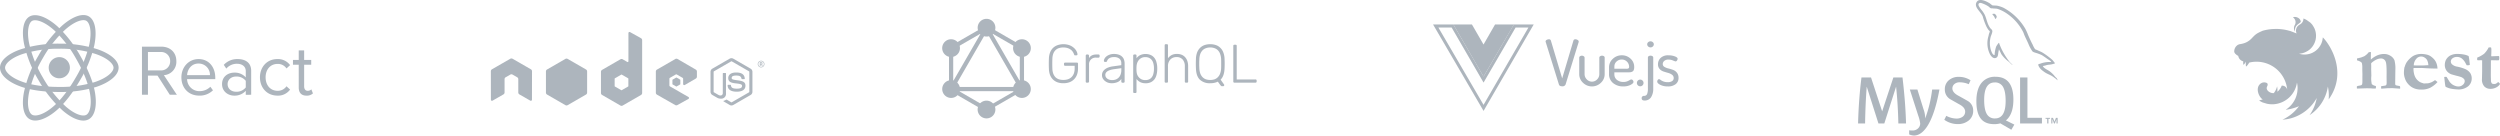 <svg xmlns="http://www.w3.org/2000/svg" width="1329.337" height="72.072" viewBox="0 0 1329.337 72.072">
  <g id="Group_256" data-name="Group 256" transform="translate(-343.332 -4217)">
    <g id="Group_255" data-name="Group 255" transform="translate(-102.594 2027)">
      <path id="Path_15" data-name="Path 15" d="M74.653,13.81a5.631,5.631,0,1,1-5.632,5.632,5.632,5.632,0,0,1,5.632-5.632" transform="translate(402.806 2206.565)" fill="#adb5bd" fill-rule="evenodd"/>
      <path id="Path_16" data-name="Path 16" d="M84.567,35.091c-7.911,0-14.826-.935-20-2.7-7.111-2.43-11.531-6.34-11.531-10.206,0-3.723,4.091-7.37,10.941-9.76A64.785,64.785,0,0,1,84.567,9.387a64.631,64.631,0,0,1,20.319,2.981c7.02,2.417,11.212,6.087,11.212,9.815,0,3.872-4.572,7.79-11.934,10.227a64.788,64.788,0,0,1-19.6,2.681m0-23.01a62.9,62.9,0,0,0-19.7,2.887c-6.309,2.2-9.133,5.209-9.133,7.215,0,2.09,3.038,5.376,9.708,7.654,4.9,1.675,11.511,2.562,19.13,2.562a62.113,62.113,0,0,0,18.749-2.545c6.931-2.294,10.087-5.585,10.087-7.67,0-1.943-2.941-5.045-9.394-7.267a61.838,61.838,0,0,0-19.442-2.835" transform="translate(392.892 2203.822)" fill="#adb5bd"/>
      <path id="Path_17" data-name="Path 17" d="M67.136,56.094a5.975,5.975,0,0,1-3.031-.749c-3.224-1.855-4.342-7.223-2.989-14.352a64.8,64.8,0,0,1,7.655-19.353h0A64.575,64.575,0,0,1,81.5,5.53c5.6-4.874,10.875-6.67,14.105-4.81,3.351,1.935,4.462,7.853,2.9,15.448a64.868,64.868,0,0,1-7.469,18.313c-3.95,6.852-8.216,12.377-12.333,15.977-4.187,3.658-8.339,5.637-11.57,5.637m3.969-33.107h0A62.909,62.909,0,0,0,63.763,41.5c-1.246,6.567-.05,10.517,1.688,11.516,1.807,1.043,6.175.055,11.482-4.584,3.9-3.407,7.968-8.7,11.772-15.293a62.122,62.122,0,0,0,7.163-17.513c1.473-7.15.2-11.529-1.606-12.569-1.682-.969-5.838.024-10.99,4.507A61.92,61.92,0,0,0,71.106,22.987" transform="translate(397.554 2198)" fill="#adb5bd"/>
      <path id="Path_18" data-name="Path 18" d="M92.685,56.089c-3.051,0-6.928-1.845-10.964-5.317a64.782,64.782,0,0,1-12.945-16.3,64.645,64.645,0,0,1-7.6-19.078C59.753,8.108,60.827,2.642,64.055.774c3.351-1.938,9.031.055,14.83,5.2A64.891,64.891,0,0,1,91.023,21.595c3.963,6.845,6.618,13.3,7.68,18.663,1.46,7.372.29,13.154-3.054,15.092a5.851,5.851,0,0,1-2.963.739M67.01,2.742a3.209,3.209,0,0,0-1.606.363c-1.682.974-2.894,5.073-1.583,11.772a61.817,61.817,0,0,0,7.286,18.245h0A62.955,62.955,0,0,0,83.479,48.73c5.063,4.355,9.084,5.293,10.82,4.287,1.808-1.045,3.13-5.322,1.761-12.236-1-5.076-3.553-11.244-7.369-17.837A62.127,62.127,0,0,0,77.1,7.992C72.87,4.239,69.262,2.742,67.01,2.742" transform="translate(397.559 2198.028)" fill="#adb5bd"/>
      <path id="Path_19" data-name="Path 19" d="M118.179,35.959l-6.9-10.428a7.07,7.07,0,0,0,6.631-7.453c0-4.7-3.334-7.706-8.012-7.706H99.625V35.94h3.182V25.781h5.1l6.516,10.159ZM109.516,23h-6.708V13.228h6.708a4.752,4.752,0,0,1,5.1,4.869,4.784,4.784,0,0,1-5.1,4.909Zm20.508,13.415a10.061,10.061,0,0,0,7.361-2.835L136,31.7a8.093,8.093,0,0,1-5.711,2.338,6.524,6.524,0,0,1-6.67-6.4H138.61v-.729c0-5.557-3.3-9.928-8.895-9.928-5.29,0-9.122,4.332-9.122,9.7,0,5.789,3.948,9.721,9.429,9.721Zm5.752-10.888H123.625c.154-2.835,2.106-6.173,6.056-6.173a6,6,0,0,1,6.1,6.173M157.7,35.957V23.231c0-4.485-3.257-6.249-7.168-6.249a9.686,9.686,0,0,0-7.4,3.067l1.342,1.993a7.357,7.357,0,0,1,5.674-2.568c2.683,0,4.677,1.418,4.677,3.91v3.334a7.741,7.741,0,0,0-6.134-2.531c-3.143,0-6.481,1.956-6.481,6.1,0,4.025,3.334,6.134,6.481,6.134a8.009,8.009,0,0,0,6.134-2.568v2.106Zm-7.971-1.61c-2.683,0-4.562-1.685-4.562-4.025,0-2.377,1.879-4.063,4.562-4.063a6.2,6.2,0,0,1,5.1,2.3v3.488a6.2,6.2,0,0,1-5.1,2.3Zm21.873,2.071A7.929,7.929,0,0,0,178.39,33.2l-1.917-1.763a5.575,5.575,0,0,1-4.7,2.414c-3.948,0-6.4-3.067-6.4-7.168s2.453-7.129,6.4-7.129a5.446,5.446,0,0,1,4.7,2.414L178.39,20.2a7.923,7.923,0,0,0-6.785-3.219c-5.52,0-9.238,4.217-9.238,9.7,0,5.52,3.718,9.721,9.238,9.721Zm15.489,0a4.712,4.712,0,0,0,3.451-1.188l-.842-2.147a2.748,2.748,0,0,1-1.956.766c-1.264,0-1.879-1-1.879-2.377v-11.5h3.759V17.443h-3.759v-5.06h-2.876v5.06h-3.067v2.531h3.067V32.088c0,2.761,1.38,4.332,4.1,4.332Z" transform="translate(421.786 2204.433)" fill="#adb5bd" fill-rule="evenodd"/>
    </g>
    <g id="Group_254" data-name="Group 254" transform="translate(-99.554 2027.584)">
      <path id="Path_20" data-name="Path 20" d="M234.14,20.683a1.18,1.18,0,0,0-.59-1.026l-9.765-5.619a1.154,1.154,0,0,0-.538-.156h-.1a1.172,1.172,0,0,0-.54.156l-9.765,5.619a1.185,1.185,0,0,0-.591,1.026l.023,15.133a.577.577,0,0,0,.293.509.569.569,0,0,0,.587,0l5.8-3.323a1.188,1.188,0,0,0,.59-1.022v-7.07a1.174,1.174,0,0,1,.59-1.021l2.471-1.424a1.184,1.184,0,0,1,.591-.157,1.167,1.167,0,0,1,.587.157l2.471,1.424a1.177,1.177,0,0,1,.59,1.021v7.07a1.19,1.19,0,0,0,.59,1.022l5.8,3.323a.575.575,0,0,0,.59,0,.587.587,0,0,0,.293-.509Z" transform="translate(491.635 2206.61)" fill="#adb5bd" fill-rule="evenodd"/>
      <path id="Path_21" data-name="Path 21" d="M263.869,5.268a.59.59,0,0,0-.876.515V20.77a.412.412,0,0,1-.619.358l-2.447-1.41a1.177,1.177,0,0,0-1.178,0l-9.77,5.638a1.179,1.179,0,0,0-.59,1.021V37.656a1.184,1.184,0,0,0,.59,1.022l9.768,5.641a1.183,1.183,0,0,0,1.181,0l9.77-5.641a1.184,1.184,0,0,0,.59-1.022V9.542a1.18,1.18,0,0,0-.606-1.03Zm-.906,28.682a.293.293,0,0,1-.147.254l-3.354,1.935a.3.3,0,0,1-.295,0L255.814,34.2a.29.29,0,0,1-.147-.254V30.078a.293.293,0,0,1,.147-.256l3.354-1.938a.3.3,0,0,1,.295,0l3.354,1.938a.3.3,0,0,1,.147.256Z" transform="translate(514.048 2201.221)" fill="#adb5bd" fill-rule="evenodd"/>
      <path id="Path_22" data-name="Path 22" d="M287.648,24.535a1.18,1.18,0,0,0,.587-1.021V20.783a1.18,1.18,0,0,0-.587-1.021l-9.707-5.635a1.178,1.178,0,0,0-1.183,0l-9.765,5.637a1.182,1.182,0,0,0-.59,1.022V32.059a1.174,1.174,0,0,0,.6,1.024l9.7,5.531a1.181,1.181,0,0,0,1.157.006l5.87-3.263a.59.59,0,0,0,.006-1.027l-9.828-5.641a.586.586,0,0,1-.295-.51V24.645a.591.591,0,0,1,.295-.512l3.059-1.763a.587.587,0,0,1,.588,0l3.061,1.763a.594.594,0,0,1,.295.512v2.78a.591.591,0,0,0,.886.51Z" transform="translate(525.22 2206.662)" fill="#adb5bd" fill-rule="evenodd"/>
      <path id="Path_23" data-name="Path 23" d="M240.689,14.089a1.18,1.18,0,0,1,1.179,0l9.768,5.637a1.18,1.18,0,0,1,.59,1.022V32.03a1.182,1.182,0,0,1-.59,1.022l-9.768,5.641a1.18,1.18,0,0,1-1.179,0l-9.766-5.641a1.182,1.182,0,0,1-.59-1.022V20.747a1.177,1.177,0,0,1,.591-1.021Z" transform="translate(502.85 2206.64)" fill="#adb5bd" fill-rule="evenodd"/>
      <path id="Path_24" data-name="Path 24" d="M295.487,38.935a1.918,1.918,0,0,1-.966-.259l-3.075-1.819c-.46-.256-.235-.347-.084-.4a6.091,6.091,0,0,0,1.39-.632.235.235,0,0,1,.23.018l2.362,1.4a.3.3,0,0,0,.285,0l9.211-5.316a.29.29,0,0,0,.141-.25V21.05a.294.294,0,0,0-.144-.254l-9.206-5.313a.294.294,0,0,0-.284,0L286.142,20.8a.3.3,0,0,0-.146.253V31.678a.282.282,0,0,0,.146.246l2.523,1.458c1.369.684,2.208-.122,2.208-.932v-10.5a.264.264,0,0,1,.267-.264h1.168a.264.264,0,0,1,.266.264v10.5a2.552,2.552,0,0,1-2.727,2.874,3.938,3.938,0,0,1-2.121-.577l-2.416-1.39a1.946,1.946,0,0,1-.966-1.68V21.05a1.942,1.942,0,0,1,.966-1.68l9.211-5.322a2.023,2.023,0,0,1,1.936,0l9.209,5.322a1.946,1.946,0,0,1,.967,1.68V31.678a1.95,1.95,0,0,1-.967,1.68l-9.209,5.317a1.923,1.923,0,0,1-.971.259" transform="translate(536.347 2206.559)" fill="#adb5bd"/>
      <path id="Path_25" data-name="Path 25" d="M294.844,28.7c-4.031,0-4.875-1.85-4.875-3.4a.263.263,0,0,1,.266-.264h1.191a.267.267,0,0,1,.266.225c.18,1.212.716,1.824,3.153,1.824,1.941,0,2.766-.439,2.766-1.47,0-.593-.233-1.034-3.248-1.329-2.521-.25-4.08-.807-4.08-2.822,0-1.858,1.567-2.967,4.193-2.967,2.95,0,4.41,1.024,4.6,3.221a.267.267,0,0,1-.266.29h-1.2a.266.266,0,0,1-.259-.207c-.287-1.277-.983-1.683-2.876-1.683-2.119,0-2.365.737-2.365,1.291,0,.669.292.864,3.151,1.243,2.831.374,4.175.9,4.175,2.894,0,2.007-1.674,3.156-4.592,3.156" transform="translate(539.835 2209.471)" fill="#adb5bd"/>
      <path id="Path_26" data-name="Path 26" d="M273.833,20.177a.224.224,0,0,1,.225,0l1.875,1.081a.23.23,0,0,1,.113.2v2.163a.23.23,0,0,1-.113.2L274.058,24.9a.224.224,0,0,1-.225,0l-1.875-1.081a.23.23,0,0,1-.113-.2V21.455a.23.23,0,0,1,.113-.2Z" transform="translate(528.595 2210.494)" fill="#adb5bd" fill-rule="evenodd"/>
      <path id="Path_27" data-name="Path 27" d="M303.4,16.411a1.775,1.775,0,1,1-1.776-1.776,1.78,1.78,0,0,1,1.776,1.776m-3.263-.006a1.488,1.488,0,1,0,1.484-1.482,1.488,1.488,0,0,0-1.484,1.482m.821-.99h.685c.235,0,.7,0,.7.527a.457.457,0,0,1-.376.488c.274.019.292.2.329.45a1.939,1.939,0,0,0,.1.527h-.423c-.01-.094-.076-.6-.076-.629-.028-.113-.065-.17-.206-.17h-.347v.8h-.386Zm.376.873h.309a.269.269,0,0,0,.3-.282c0-.272-.188-.272-.292-.272h-.319Z" transform="translate(545.96 2207.076)" fill="#adb5bd"/>
    </g>
    <g id="Group_253" data-name="Group 253" transform="translate(-96.183 2027.419)">
      <path id="Path_28" data-name="Path 28" d="M421.869,15.546a7.663,7.663,0,0,0-2.364.345,4.463,4.463,0,0,0-1.816,1.068,5.282,5.282,0,0,0-1.21,1.875,8.754,8.754,0,0,0-.491,2.753q-.09,2.593,0,5.189a8.648,8.648,0,0,0,.491,2.751,5.613,5.613,0,0,0,1.21,1.9A4.953,4.953,0,0,0,419.5,32.5a8.319,8.319,0,0,0,2.364.316,7.846,7.846,0,0,0,2.362-.343,5.291,5.291,0,0,0,1.875-1.092,5.177,5.177,0,0,0,1.273-1.9,7.3,7.3,0,0,0,.46-2.709V25.3h-5.023a.566.566,0,0,1-.634-.646v-.405a.567.567,0,0,1,.634-.648h6.168a.573.573,0,0,1,.647.648v2.537a9.329,9.329,0,0,1-.517,3.172,6.906,6.906,0,0,1-1.528,2.455,6.673,6.673,0,0,1-2.455,1.614,9.3,9.3,0,0,1-3.286.546,9.056,9.056,0,0,1-3.286-.546,6.93,6.93,0,0,1-2.393-1.586,7.028,7.028,0,0,1-1.47-2.393,10.5,10.5,0,0,1-.548-3.114q-.058-1.3-.058-2.74t.058-2.738a9.725,9.725,0,0,1,.577-3.086,6.967,6.967,0,0,1,1.47-2.421,6.6,6.6,0,0,1,2.393-1.557,9.669,9.669,0,0,1,6.659.029,7.7,7.7,0,0,1,2.307,1.457,5.856,5.856,0,0,1,1.327,1.76,4.283,4.283,0,0,1,.462,1.528.5.5,0,0,1-.146.433.7.7,0,0,1-.462.146H428.1a.532.532,0,0,1-.376-.113,1.835,1.835,0,0,1-.228-.462,6.241,6.241,0,0,0-.648-1.295,4.211,4.211,0,0,0-1.09-1.154,5.787,5.787,0,0,0-1.644-.836,7.1,7.1,0,0,0-2.249-.318Zm13.61,5.735q1.035-1.993,3.921-1.991h1.068a.56.56,0,0,1,.635.633v.405a.561.561,0,0,1-.635.635h-1.239a3.481,3.481,0,0,0-3.747,3.747v8.935a.577.577,0,0,1-.2.462.623.623,0,0,1-.46.173h-.462a.562.562,0,0,1-.635-.635v-13.7a.623.623,0,0,1,.173-.46.573.573,0,0,1,.462-.2h.462a.694.694,0,0,1,.663.663V21.28ZM453.284,34.29a.561.561,0,0,1-.634-.635V32.3a4.323,4.323,0,0,1-.692.808,4.077,4.077,0,0,1-1.008.721,6.207,6.207,0,0,1-1.458.517,7.4,7.4,0,0,1-1.957.23,6.294,6.294,0,0,1-1.991-.316,5.891,5.891,0,0,1-1.643-.924,4.752,4.752,0,0,1-1.124-1.354,3.639,3.639,0,0,1-.405-1.7,3.775,3.775,0,0,1,.405-1.76,4.41,4.41,0,0,1,1.183-1.356,6.115,6.115,0,0,1,1.787-.979,10.568,10.568,0,0,1,2.335-.577l4.556-.633V23.97a3.1,3.1,0,0,0-.953-2.421,4.244,4.244,0,0,0-2.968-.865,4.293,4.293,0,0,0-2.51.635,2.657,2.657,0,0,0-1.09,1.327,1.06,1.06,0,0,1-.288.491.651.651,0,0,1-.405.113h-.405a.6.6,0,0,1-.634-.635,2.443,2.443,0,0,1,.288-1.008,3.853,3.853,0,0,1,.922-1.183,5.574,5.574,0,0,1,1.672-.979,6.219,6.219,0,0,1,2.455-.433,7.263,7.263,0,0,1,2.8.462,4.483,4.483,0,0,1,1.76,1.21,3.879,3.879,0,0,1,.865,1.614,6.341,6.341,0,0,1,.259,1.76v9.6a.562.562,0,0,1-.635.635h-.491Zm-5.449-1.385a5.3,5.3,0,0,0,1.845-.318,4.407,4.407,0,0,0,1.557-1.008,4.641,4.641,0,0,0,1.037-1.672,6.781,6.781,0,0,0,.376-2.364v-.979l-3.718.518q-4.785.646-4.786,3.056a2.343,2.343,0,0,0,.318,1.239,3.1,3.1,0,0,0,.865.865,3.863,3.863,0,0,0,1.181.517,6.033,6.033,0,0,0,1.327.146Zm17.736,1.672a6.028,6.028,0,0,1-2.97-.646,5.943,5.943,0,0,1-1.875-1.614v6.831a.56.56,0,0,1-.633.633H459.6a.561.561,0,0,1-.635-.633V19.924a.561.561,0,0,1,.635-.633h.491a.56.56,0,0,1,.633.633V21.28a5.691,5.691,0,0,1,1.875-1.614,7.007,7.007,0,0,1,5.794-.042,5.073,5.073,0,0,1,1.9,1.557,6.038,6.038,0,0,1,1.035,2.192,10.823,10.823,0,0,1,.405,2.479q.029.433.029.953t-.029.951a11.124,11.124,0,0,1-.405,2.51,6.413,6.413,0,0,1-1.035,2.192,5.456,5.456,0,0,1-1.9,1.557,6.27,6.27,0,0,1-2.824.575Zm-4.844-8.822q-.029.433-.029,1.124T460.727,28a7.223,7.223,0,0,0,.288,1.76,4.755,4.755,0,0,0,.865,1.557,4.7,4.7,0,0,0,1.457,1.154,4.609,4.609,0,0,0,2.076.431,4.556,4.556,0,0,0,2.1-.431,3.721,3.721,0,0,0,1.385-1.154,4.721,4.721,0,0,0,.776-1.7,10.027,10.027,0,0,0,.318-2.019q.029-.809,0-1.614A9.619,9.619,0,0,0,469.677,24a4.461,4.461,0,0,0-.776-1.672,3.6,3.6,0,0,0-1.385-1.181,4.312,4.312,0,0,0-2.1-.462,4.411,4.411,0,0,0-2.1.462,4.577,4.577,0,0,0-1.457,1.21,5.382,5.382,0,0,0-.838,1.614,7.305,7.305,0,0,0-.288,1.787Zm16.727-4.473a6.365,6.365,0,0,1,1.875-1.643A5.908,5.908,0,0,1,482.3,19a6.231,6.231,0,0,1,2.566.491,5.019,5.019,0,0,1,1.816,1.354A5.725,5.725,0,0,1,487.8,22.9a8.4,8.4,0,0,1,.376,2.565V33.65a.561.561,0,0,1-.635.635h-.484a.562.562,0,0,1-.635-.635V25.6A5.329,5.329,0,0,0,485.3,22a4.069,4.069,0,0,0-3.287-1.327,4.378,4.378,0,0,0-3.315,1.295,5.051,5.051,0,0,0-1.24,3.637v8.046a.562.562,0,0,1-.635.635h-.489a.562.562,0,0,1-.635-.635V14.445a.561.561,0,0,1,.635-.633h.489a.561.561,0,0,1,.635.633v6.832Zm22.485-7.466a9.089,9.089,0,0,1,3.056.491,6.059,6.059,0,0,1,2.364,1.5,6.512,6.512,0,0,1,1.557,2.479,10.389,10.389,0,0,1,.634,3.488q.058,1.3.058,2.422t-.058,2.422q-.146,4.122-2.1,6.053l1.844,2.6c.019.039.039.076.058.113a.5.5,0,0,1,.029.2.587.587,0,0,1-.577.577h-.635a.713.713,0,0,1-.548-.258c-.152-.154-.277-.288-.374-.405l-1.274-1.76a9.181,9.181,0,0,1-4.036.836,7.588,7.588,0,0,1-5.564-1.931q-1.932-1.93-2.048-6.024-.058-1.3-.058-2.422t.058-2.422a10.933,10.933,0,0,1,.6-3.488,7.015,7.015,0,0,1,1.559-2.479,6.349,6.349,0,0,1,2.362-1.5,9.192,9.192,0,0,1,3.086-.491Zm0,1.732a6.547,6.547,0,0,0-2.25.376,4.6,4.6,0,0,0-1.816,1.123,5.56,5.56,0,0,0-1.24,1.991,9.586,9.586,0,0,0-.491,2.881q-.029.649-.058,1.212v2.16q.029.547.058,1.181a9.711,9.711,0,0,0,.491,2.913,5.809,5.809,0,0,0,1.21,1.959,4.89,4.89,0,0,0,1.816,1.154,7.688,7.688,0,0,0,4.545,0,4.655,4.655,0,0,0,1.787-1.154,5.323,5.323,0,0,0,1.212-1.959,9.069,9.069,0,0,0,.517-2.913q.029-.634.029-1.181v-2.16c0-.365-.01-.77-.029-1.212a9.013,9.013,0,0,0-.517-2.881,5.277,5.277,0,0,0-1.212-1.991,4.557,4.557,0,0,0-1.816-1.123,6.531,6.531,0,0,0-2.249-.376ZM514.01,32.554h9.945a.573.573,0,0,1,.648.648v.433a.567.567,0,0,1-.648.635H512.828a.561.561,0,0,1-.633-.635v-18.9a.559.559,0,0,1,.633-.633h.548a.561.561,0,0,1,.635.633V32.554ZM361.689,40.669l-1.943-1.123L381.4,2.039l1.943,1.124Z" transform="translate(583.11 2199.265)" fill="#adb5bd"/>
      <rect id="Rectangle_33" data-name="Rectangle 33" width="43.311" height="2.246" transform="translate(942.415 2235.815)" fill="#adb5bd"/>
      <path id="Path_29" data-name="Path 29" d="M381.667,49.849,360,37.341l1.124-1.943L382.79,47.9Zm18.82-32.6L378.824,4.742,379.946,2.8,401.61,15.307Z" transform="translate(583.269 2199.736)" fill="#adb5bd"/>
      <path id="Path_30" data-name="Path 30" d="M361.128,17.239,360.005,15.3,381.687,2.8l1.123,1.943Z" transform="translate(583.271 2199.738)" fill="#adb5bd"/>
      <path id="Path_31" data-name="Path 31" d="M399.757,40.668,378.1,3.163l1.943-1.123L401.7,39.546ZM360.534,14.281h2.242V39.3h-2.242Zm37.645,0h2.246V39.3h-2.247Z" transform="translate(583.599 2199.265)" fill="#adb5bd"/>
      <rect id="Rectangle_34" data-name="Rectangle 34" width="21.757" height="1.962" transform="translate(963.569 2246.931) rotate(-29.974)" fill="#adb5bd"/>
      <path id="Path_32" data-name="Path 32" d="M404.784,40.685a4.722,4.722,0,1,1-1.73-6.45,4.726,4.726,0,0,1,1.73,6.45M367.113,18.929a4.722,4.722,0,1,1-1.73-6.45,4.726,4.726,0,0,1,1.73,6.45m-8.167,21.756a4.722,4.722,0,1,1,6.45,1.732,4.728,4.728,0,0,1-6.45-1.732M396.62,18.929a4.722,4.722,0,1,1,6.45,1.732,4.729,4.729,0,0,1-6.45-1.732m-14.758,35a4.719,4.719,0,1,1,4.718-4.718,4.713,4.713,0,0,1-4.718,4.718m0-43.515a4.71,4.71,0,1,1,.016,0h-.016" transform="translate(582.214 2198.605)" fill="#adb5bd"/>
    </g>
    <g id="Group_251" data-name="Group 251" transform="translate(-101.006 2026.933)">
      <path id="Path_33" data-name="Path 33" d="M573.089,4.753,549.221,45.886,525.2,4.753h7.049l15.58,26.869,1.4,2.412,1.4-2.409L566.27,4.753Zm2.814-1.62H565.338L549.226,30.809,533.178,3.133H522.371l26.855,45.973Z" transform="translate(683.968 2199.943)" fill="#adb5bd"/>
      <path id="Path_34" data-name="Path 34" d="M551.227,3.127h10.048L545.085,30.862,529.024,3.127h9.891l6.17,10.677Z" transform="translate(688.094 2199.939)" fill="#adb5bd" fill-rule="evenodd"/>
      <path id="Path_35" data-name="Path 35" d="M559.3,9.185a.985.985,0,0,1,.565-.849A2.266,2.266,0,0,1,561.049,8a.973.973,0,0,1,1.061.645l6.024,20.145,5.99-20.145A.981.981,0,0,1,575.152,8a2.167,2.167,0,0,1,1.215.373,1.041,1.041,0,0,1,.565.847.48.48,0,0,1-.018.1.563.563,0,0,0-.016.136l-6.949,22.553a1.709,1.709,0,0,1-1.815.983c-.958,0-1.541-.327-1.745-.983L559.373,9.455A1.157,1.157,0,0,1,559.3,9.185Zm17.9,17.364V17.731a.872.872,0,0,1,.428-.713,1.69,1.69,0,0,1,1.011-.3,1.584,1.584,0,0,1,.975.321.894.894,0,0,1,.428.7v8.817a3.886,3.886,0,0,0,1.163,2.748,3.74,3.74,0,0,0,5.512.016,3.861,3.861,0,0,0,1.163-2.764V17.7a.848.848,0,0,1,.428-.677A1.865,1.865,0,0,1,590.33,17a.845.845,0,0,1,.394.7v8.853a6.167,6.167,0,0,1-2,4.561,6.779,6.779,0,0,1-9.517,0A6.167,6.167,0,0,1,577.2,26.548Zm15.844-.068V22.919a6.013,6.013,0,0,1,2-4.511,6.747,6.747,0,0,1,4.81-1.9,6.626,6.626,0,0,1,4.621,1.781,5.784,5.784,0,0,1,1.951,4.46,4.277,4.277,0,0,1-.24,1.576,1.558,1.558,0,0,1-.736.847,3.109,3.109,0,0,1-.924.322,7.64,7.64,0,0,1-1.147.068h-7.5v1.017a3.679,3.679,0,0,0,1.351,2.984,5.323,5.323,0,0,0,3.509,1.12,5.248,5.248,0,0,0,1.969-.339,8.768,8.768,0,0,0,1.351-.663,1.726,1.726,0,0,1,.821-.322,1.024,1.024,0,0,1,.821.424,1.374,1.374,0,0,1,.344.865q0,.78-1.559,1.594a8.238,8.238,0,0,1-3.85.813,8.132,8.132,0,0,1-5.478-1.815A5.965,5.965,0,0,1,593.045,26.48Zm2.842-2.814h6.333a2.248,2.248,0,0,0,1.2-.22,1.006,1.006,0,0,0,.308-.865,3.9,3.9,0,0,0-3.9-3.833,3.961,3.961,0,0,0-2.774,1.069,3.425,3.425,0,0,0-1.163,2.628Zm11.976,7.563a1.755,1.755,0,0,1,.514-1.272,1.7,1.7,0,0,1,1.267-.527,1.657,1.657,0,0,1,1.231.527,1.755,1.755,0,0,1,.514,1.272,1.717,1.717,0,0,1-.514,1.238,1.662,1.662,0,0,1-1.231.525,1.773,1.773,0,0,1-1.781-1.763m2.529,8.106a1.241,1.241,0,0,1,.342-.9,1.1,1.1,0,0,1,.821-.356A1.688,1.688,0,0,0,613.3,37.1a8.064,8.064,0,0,0,.41-2.95V17.7a.83.83,0,0,1,.394-.713,1.738,1.738,0,0,1,1.009-.272,1.82,1.82,0,0,1,1.027.272.823.823,0,0,1,.411.713V34.145a8.277,8.277,0,0,1-1.165,4.681,3.961,3.961,0,0,1-3.525,1.729Q610.393,40.555,610.392,39.335Zm2.944-28.659a1.47,1.47,0,0,1,.514-1.118,1.787,1.787,0,0,1,1.265-.475,1.747,1.747,0,0,1,1.233.475,1.475,1.475,0,0,1,.514,1.118,1.533,1.533,0,0,1-.514,1.137,1.72,1.72,0,0,1-1.233.491,1.783,1.783,0,0,1-1.249-.491,1.511,1.511,0,0,1-.53-1.137m5.335,19.807a1.516,1.516,0,0,1,.292-.865.839.839,0,0,1,.7-.423,1.517,1.517,0,0,1,.787.407,6.178,6.178,0,0,0,1.471.8,5.985,5.985,0,0,0,2.258.389,4.013,4.013,0,0,0,2.482-.609,1.878,1.878,0,0,0,.771-1.526,2.134,2.134,0,0,0-.857-1.781,5.969,5.969,0,0,0-2.087-1q-1.234-.338-2.466-.745a4.779,4.779,0,0,1-2.087-1.358,3.6,3.6,0,0,1-.857-2.51,4.606,4.606,0,0,1,1.387-3.341,5.7,5.7,0,0,1,4.227-1.406,9.481,9.481,0,0,1,3.321.559q1.5.559,1.505,1.272a1.753,1.753,0,0,1-.324.915.944.944,0,0,1-.805.509,8.674,8.674,0,0,1-1.317-.491,6.051,6.051,0,0,0-2.346-.493,3.3,3.3,0,0,0-2.344.729,2.217,2.217,0,0,0-.77,1.644,1.687,1.687,0,0,0,.856,1.494,7.056,7.056,0,0,0,2.1.847,24.857,24.857,0,0,1,2.482.745,4.647,4.647,0,0,1,2.088,1.51A4.283,4.283,0,0,1,630,28.515a4.048,4.048,0,0,1-1.507,3.323,6.507,6.507,0,0,1-4.209,1.222,8.714,8.714,0,0,1-3.971-.831Q618.671,31.4,618.671,30.482Z" transform="translate(706.872 2202.96)" fill="#adb5bd" fill-rule="evenodd"/>
    </g>
    <g id="Group_252" data-name="Group 252" transform="translate(492.062 1931.628)">
      <path id="Path_64" data-name="Path 64" d="M321.325,103.817h-4.094q-.216-10.368-1.2-19.5H316l-6.234,19.5h-3.117l-6.2-19.5h-.036q-.69,8.768-.87,19.5h-3.733q.362-13.048,1.811-24.465H302.7L308.6,97.328h.037l5.943-17.976h4.856q1.594,13.374,1.884,24.465m17.759-18.051q-2.5,13.571-6.6,19.724-3.189,4.739-6.994,4.741a6.875,6.875,0,0,1-2.5-.609V107.44a12.028,12.028,0,0,0,1.7.109,4.122,4.122,0,0,0,2.865-.979,3.575,3.575,0,0,0,1.3-2.681,17.832,17.832,0,0,0-1.014-4.167l-4.493-13.956h4.021L330.6,96.2a14.087,14.087,0,0,1,.906,4.967,68.146,68.146,0,0,0,3.7-15.4h3.879Z" transform="translate(543.458 2247.213)" fill="#adb5bd"/>
      <path id="Path_65" data-name="Path 65" d="M376.04,103.955H364.41V79.49h3.911v21.455h7.719Zm-14.676.591-4.5-2.22a8.494,8.494,0,0,0,1.123-1.092q2.868-3.368,2.865-9.966,0-12.139-9.532-12.142a9.026,9.026,0,0,0-7.284,3.082q-2.863,3.371-2.865,9.93,0,6.452,2.537,9.457,2.321,2.719,7,2.72a11.291,11.291,0,0,0,3.2-.429l5.854,3.409ZM346.8,99.06q-1.485-2.391-1.486-7.681,0-9.24,5.617-9.243a4.718,4.718,0,0,1,4.313,2.208q1.48,2.4,1.487,7.612,0,9.315-5.619,9.316A4.7,4.7,0,0,1,346.8,99.06m-7.323-1.886a6.489,6.489,0,0,1-2.283,5.11,8.99,8.99,0,0,1-6.121,1.993,12.276,12.276,0,0,1-6.96-2.284l1.053-2.1a11.909,11.909,0,0,0,5.253,1.448,5.522,5.522,0,0,0,3.462-.974,3.329,3.329,0,0,0,1.33-2.717c0-1.453-1.013-2.7-2.873-3.736-1.713-.941-5.144-2.91-5.144-2.91A5.857,5.857,0,0,1,324.4,85.8a6.075,6.075,0,0,1,2.082-4.8,7.847,7.847,0,0,1,5.384-1.832,11.162,11.162,0,0,1,6.194,1.813l-.943,2.1a11.979,11.979,0,0,0-4.708-1.014,4.2,4.2,0,0,0-2.9.907,3.035,3.035,0,0,0-1.1,2.322c0,1.445,1.034,2.7,2.945,3.765C333.1,90,336.614,92,336.614,92a5.784,5.784,0,0,1,2.858,5.17" transform="translate(561.007 2247.073)" fill="#adb5bd"/>
      <path id="Path_66" data-name="Path 66" d="M374.517,86.925a13.679,13.679,0,0,0-5.735.828c-.444.177-1.149.177-1.21.739.24.237.267.619.475.948a6.874,6.874,0,0,0,1.538,1.8c.619.475,1.241.945,1.892,1.359,1.15.711,2.453,1.124,3.574,1.834.653.412,1.3.945,1.956,1.389.321.237.527.621.943.77V96.5c-.209-.266-.267-.65-.473-.946l-.888-.857a14.043,14.043,0,0,0-3.073-2.983c-.946-.653-3.015-1.539-3.4-2.63l-.06-.06a11.7,11.7,0,0,0,2.04-.478c1-.264,1.922-.2,2.954-.47.475-.118.946-.267,1.422-.413V87.4c-.535-.531-.917-1.239-1.479-1.743a39.426,39.426,0,0,0-4.877-3.636c-.919-.593-2.1-.974-3.077-1.478-.352-.178-.945-.266-1.152-.562a12.11,12.11,0,0,1-1.214-2.276c-.854-1.625-1.685-3.427-2.422-5.144a31.771,31.771,0,0,0-1.508-3.368A29.807,29.807,0,0,0,349.3,58.134a14.149,14.149,0,0,0-3.781-1.214L343.3,56.8a11.657,11.657,0,0,1-1.359-1.037c-1.688-1.063-6.03-3.368-7.271-.324-.8,1.923,1.183,3.814,1.863,4.789a13.487,13.487,0,0,1,1.5,2.218c.209.5.267,1.035.475,1.567a35.315,35.315,0,0,0,1.538,3.961,14.244,14.244,0,0,0,1.094,1.829c.237.327.65.473.74,1.006a8.464,8.464,0,0,0-.682,2.216,13.023,13.023,0,0,0,.86,9.932c.471.739,1.6,2.367,3.1,1.743,1.333-.531,1.037-2.216,1.421-3.694.087-.356.029-.591.207-.825v.057c.412.828.828,1.623,1.21,2.453a16.87,16.87,0,0,0,3.845,3.958c.708.535,1.269,1.45,2.155,1.777v-.089h-.058a3.319,3.319,0,0,0-.677-.59,14.392,14.392,0,0,1-1.538-1.772,38.149,38.149,0,0,1-3.31-5.382c-.476-.917-.886-1.922-1.27-2.837-.178-.355-.178-.888-.475-1.066a11.016,11.016,0,0,0-1.418,2.009,16.74,16.74,0,0,0-.83,4.467l-.117.057c-.941-.237-1.27-1.21-1.627-2.037a12.787,12.787,0,0,1-.266-7.894c.206-.621,1.1-2.571.74-3.161-.178-.565-.77-.888-1.1-1.333A12.051,12.051,0,0,1,341,66.913c-.71-1.656-1.066-3.488-1.829-5.142a16.024,16.024,0,0,0-1.478-2.278,14.645,14.645,0,0,1-1.63-2.3c-.146-.326-.353-.857-.117-1.212a.473.473,0,0,1,.415-.386c.382-.322,1.476.089,1.86.267a14.921,14.921,0,0,1,2.928,1.476c.413.3.857.859,1.388,1.008h.622c.943.206,2.007.057,2.9.324a18.97,18.97,0,0,1,4.256,2.038,26.236,26.236,0,0,1,9.221,10.11c.353.679.5,1.3.826,2.009.622,1.45,1.393,2.928,2.011,4.347a19.484,19.484,0,0,0,2.1,3.96c.442.621,2.22.946,3.017,1.272a20.828,20.828,0,0,1,2.038.825c1.006.621,2.007,1.332,2.954,2.012.471.355,1.951,1.094,2.038,1.687M344.365,61.237a4.554,4.554,0,0,0-1.21.149v.058h.057a9.7,9.7,0,0,0,.948,1.214c.238.473.444.943.679,1.416l.057-.058a1.661,1.661,0,0,0,.624-1.478,6.6,6.6,0,0,1-.356-.621c-.175-.3-.559-.442-.8-.68" transform="translate(567.444 2231.445)" fill="#adb5bd"/>
      <path id="Path_67" data-name="Path 67" d="M363.158,95.6h.612v-3h-.919l-.749,2.045-.815-2.045H360.4v3h.578V93.315h.032l.852,2.281h.442l.849-2.281Zm-4.934,0h.648V93.108h.849V92.6H357.34v.509h.883Z" transform="translate(581.618 2255.429)" fill="#adb5bd"/>
    </g>
    <g id="Group_250" data-name="Group 250" transform="translate(431.19 1920.352)">
      <path id="Path_36" data-name="Path 36" d="M489.146,66.442a3.323,3.323,0,0,0-1.1.206,3.146,3.146,0,0,1,1.32,1.85c.016.1.042.167.052.266s.031.168.031.258c.052,1.249-.324,1.4-.6,2.14a3.027,3.027,0,0,0,.2,2.79,1.674,1.674,0,0,0,.168.314c-.54-3.585,2.451-4.125,3.005-5.241a2.56,2.56,0,0,0-1.4-2.084,3.146,3.146,0,0,0-1.675-.484Zm4.506.805a2.062,2.062,0,0,0-.031.413l-.031.369-.1.339c-.032.113-.07.227-.113.339l-.154.324c-.042.052-.073.113-.113.17l-.087.128-.206.284a2.119,2.119,0,0,1-.256.256c-.1.073-.17.169-.267.241-.3.227-.638.4-.951.617a1.981,1.981,0,0,0-.282.206c-.078.076-.186.143-.267.225s-.17.17-.258.267a1.369,1.369,0,0,0-.206.282l-.206.3-.154.324-.112.324-.1.36c-.015.052-.015.126-.031.185s-.015.113-.031.169l-.014.36a1.5,1.5,0,0,0,.014.258,1.983,1.983,0,0,0,.041.36c.026.134.042.227.073.34l.113.339c.031.071.071.143.1.206l-3.257-1.264-1.644-.428-.894-.2c-.852-.17-1.714-.3-2.579-.381a23.8,23.8,0,0,0-2.61-.144l-1.849.071c-.87.062-1.735.168-2.6.314l-.637.113-1.273.282-.637.17-.617.267-.462.2-.463.227c-.041.013-.071.031-.1.041l-.442.227a2.272,2.272,0,0,0-.282.144c-.042.029-.1.05-.13.071l-.369.2c-.128.073-.241.146-.339.207l-.284.206-.308.225-.241.206c-.154.113-.225.185-.3.241l-.308.3-.282.267-.241.256a.994.994,0,0,0-.1.087,3.181,3.181,0,0,1-.241.256l-.381.412-.77.736a8.425,8.425,0,0,1-.792.622l-.852.54a8.682,8.682,0,0,1-.894.426c-.3.128-.616.241-.925.339a15.828,15.828,0,0,1-1.73.412c-.113,0-.241.031-.36.041l-.36.087-.339.128c-.113.041-.227.1-.34.152a1.9,1.9,0,0,0-.308.207,2.222,2.222,0,0,0-.282.241,1.741,1.741,0,0,0-.283.258l-.241.282a2.464,2.464,0,0,0-.206.324c-.05.118-.143.206-.2.324l-.156.368-.128.371-.071.34a2.654,2.654,0,0,0-.052.426,2.518,2.518,0,0,0-.031.28.753.753,0,0,0,.016.188c.015.1.031.185.05.266l.1.258a1.628,1.628,0,0,0,.154.267l.185.256.241.225a1.936,1.936,0,0,0,.267.225,3.1,3.1,0,0,0,.864.619c.071.041.143.071.225.113a2.945,2.945,0,0,1,.128.426,2.124,2.124,0,0,0,.113.339l.113.258.206.379.206.3.241.269c.087.087.169.154.267.241l.282.206a2.174,2.174,0,0,0,.313.185,2.857,2.857,0,0,0,.324.154,2.329,2.329,0,0,0,.284.1c.1.031.185.052.241.071a6.009,6.009,0,0,0,.05,1.747c.13.284.75-.58,1.377-1.572a8.417,8.417,0,0,0,0,2.466c.144.337,1.008-.75,1.747-1.973a16.394,16.394,0,0,1,20.191,14.428,2.778,2.778,0,0,0-2.928-2.169,7.423,7.423,0,0,1-2.312,3.237,9.107,9.107,0,0,0-.144-2.835,9.2,9.2,0,0,1-1.756,3.571,3.959,3.959,0,0,1-3.4-1.531c-.052-.042-.073-.128-.113-.185l-.149-.35a1.381,1.381,0,0,1-.087-.3,1.893,1.893,0,0,1-.016-.308v-.206a1.881,1.881,0,0,1,.073-.3l.1-.3a2.226,2.226,0,0,1,.17-.3c.241-.677.241-1.235-.206-1.557a2.1,2.1,0,0,0-.267-.143c-.052-.016-.128-.042-.185-.053l-.113-.039-.3-.075a1.158,1.158,0,0,0-.3-.039,2.027,2.027,0,0,0-.313-.031c-.073,0-.144.015-.206.015a1.186,1.186,0,0,0-.308.042l-.3.05-.3.1-.282.128-.267.144c-3.3,2.158-1.337,7.192.923,8.662a6.829,6.829,0,0,0-1.952.525,14.444,14.444,0,0,0,1.886,1.026l2.3.679a13.017,13.017,0,0,0,3.571.266,13.479,13.479,0,0,0,12.36-11.507l.087.371.128.791a2.925,2.925,0,0,1,.052.381l.031.426.031.462v.227c0,.07.016.154.016.225s-.016.17-.016.258v.206c0,.1-.016.185-.016.28a.868.868,0,0,1-.015.185l-.016.309a.394.394,0,0,0-.015.13l-.04.321a.361.361,0,0,1-.016.131l-.052.41v.024l-.088.4-.086.428-.227.873-.144.452-.308.82-.17.413-.206.4c-.015.04-.031.07-.04.1a13.555,13.555,0,0,1-4.012,4.8c-.113.071-.227.154-.34.241-.031.029-.071.042-.1.073l-.308.2.041.087h.015l.6-.087H485l1.1-.2a3.127,3.127,0,0,0,.308-.073l.206-.041.3-.052.256-.071a27.329,27.329,0,0,0,4.11-1.361,22.7,22.7,0,0,1-8.8,7.186,23.205,23.205,0,0,0,4.835-.838,22.636,22.636,0,0,0,13.394-10.7,22.677,22.677,0,0,1-3.812,9.114,22.214,22.214,0,0,0,9.745-15.192,22.774,22.774,0,0,1,.411,6.832c10.235-14.271.852-29.068-3.083-32.968a1.274,1.274,0,0,0-.081.442l-.144.951-.241.935-.339.909-.428.864-.514.805-.58.771a8.971,8.971,0,0,1-.668.71l-.411.36-.324.282a7.427,7.427,0,0,1-.791.554l-.838.484-.894.394c-.3.113-.608.215-.919.3l-.951.206c-.324.05-.653.087-.966.112l-.679.032c-.324,0-.651-.032-.966-.052a9.3,9.3,0,0,1-1.917-.381H491.3l.935-.113.951-.2.924-.3a8.662,8.662,0,0,0,.894-.4,9.693,9.693,0,0,0,.854-.467l.791-.515a11.254,11.254,0,0,0,1.392-1.33l.6-.77a1.627,1.627,0,0,1,.087-.144l.411-.68.426-.86.339-.911a8.988,8.988,0,0,0,.241-.924l.144-.953.052-.966-.026-.677-.113-.949L500,73.918l-.308-.911c-.113-.3-.258-.595-.4-.872l-.483-.839-.514-.779-.653-.719-.37-.36-1.969-1.387c-.1-.052-.185-.1-.282-.144a5.529,5.529,0,0,0-1.346-.6Z" transform="translate(643.317 2239.207)" fill="#adb5bd" fill-rule="evenodd"/>
      <path id="Path_37" data-name="Path 37" d="M497.065,97.179a4.466,4.466,0,0,1,1.032-.343,5.17,5.17,0,0,0,1.377-.324,1.054,1.054,0,0,0,.431-.473,8.583,8.583,0,0,0,.13-1.915V92.247l.019-1.531-.066-2.286V87.079a9.056,9.056,0,0,0-.215-2.22,1.186,1.186,0,0,0-.539-.646,6.127,6.127,0,0,0-2.045-.864l-.021-1.027.494-.1c.154-.019.734-.175,1.747-.431l1.531-.6.36-.2a5.59,5.59,0,0,1,.58-.431,8.907,8.907,0,0,0,1.552-1.572l1.141-.087-.042,2.435c-.019.237-.019.431-.019.58l.019.992a12.956,12.956,0,0,1,3.279-2.158,9.361,9.361,0,0,1,3.647-.8,6.367,6.367,0,0,1,3.576,1.013,5.219,5.219,0,0,1,2.054,2.312,17.46,17.46,0,0,1,.473,5.322l-.087,7.069a1.843,1.843,0,0,0,.175.817,3.727,3.727,0,0,0,1.207.324l1.058.2a1.164,1.164,0,0,1,.2.687l-.021.71-4.243-.308-1.249.041H513.6l-2.866.215H510a3.6,3.6,0,0,1-.021-.431l.041-.842c.2-.041.71-.1,1.512-.215a6.066,6.066,0,0,0,.734-.154.826.826,0,0,0,.493-.345,4.058,4.058,0,0,0,.175-1.4l-.04-2.8.021-2.5q0-4.593-.515-5.687a2.6,2.6,0,0,0-2.476-1.644,5.841,5.841,0,0,0-2.5.627,10.734,10.734,0,0,0-2.693,1.875l-.041.36.041,1.356-.021,1.439.087,3.469-.04.54a13.544,13.544,0,0,0,.282,3.986,4.488,4.488,0,0,0,2.158.992l.066.54a4.253,4.253,0,0,1-.154.8l-1.141.019a11.629,11.629,0,0,1-1.423-.128l-2.374-.019-5,.154a1.143,1.143,0,0,1-.086-.452l.019-.689Zm25.451-10.306a8.935,8.935,0,0,1,1.013-2.435,12.04,12.04,0,0,1,2.568-2.774,7.275,7.275,0,0,1,2.477-1.316,8.676,8.676,0,0,1,2.327-.412,13.191,13.191,0,0,1,3.278.324,6.09,6.09,0,0,1,2.113.885,11.056,11.056,0,0,1,1.936,1.7,7.124,7.124,0,0,1,1.188,2.045,8.239,8.239,0,0,1,.539,2.821l-2.416-.041q-2.187-.051-4.371-.2l-1.727-.087-2.327.021h-1.876l-.04.514a11.941,11.941,0,0,0,.282,2.435,7.425,7.425,0,0,0,.843,2.22,6.077,6.077,0,0,0,1.4,1.64,5.224,5.224,0,0,0,1.727,1.011l1.248.412,2.241-.1a10.836,10.836,0,0,0,1.808-.54,11.492,11.492,0,0,0,1.917-1.162l1.316,1.027a13.8,13.8,0,0,1-3.966,3.083,10.3,10.3,0,0,1-4.624.925,9.916,9.916,0,0,1-2.8-.309,8.457,8.457,0,0,1-2.608-1.181,9.628,9.628,0,0,1-2.056-1.983,7.748,7.748,0,0,1-1.269-2.456,9.566,9.566,0,0,1-.54-2.63,17.17,17.17,0,0,1,.308-3.407Zm12.587-.925a6.652,6.652,0,0,0-.472-2.327,3.36,3.36,0,0,0-1.424-1.695,3.312,3.312,0,0,0-4.546.642,5.548,5.548,0,0,0-1.316,3.467l4.932.021,1.337-.066.9-.066.58.019Zm8.221,6.278a5.523,5.523,0,0,1,.951-.128l.452.021.195.215,1.552,2.5a7.439,7.439,0,0,0,1.541,1.424,6.741,6.741,0,0,0,1.552.708,4.439,4.439,0,0,0,1.531.258,3.339,3.339,0,0,0,2.327-.864,2.682,2.682,0,0,0,1.027-1.917,1.93,1.93,0,0,0-.36-1.16,4.375,4.375,0,0,0-1.463-1.027,23.709,23.709,0,0,0-2.738-.771l-2.508-.71a5.831,5.831,0,0,1-1.808-1.079,4.871,4.871,0,0,1-1.207-1.572,5.361,5.361,0,0,1-.514-2.054,6.913,6.913,0,0,1,.471-2.693,5.985,5.985,0,0,1,1.356-1.855,5.413,5.413,0,0,1,1.876-1.1,7.493,7.493,0,0,1,2.712-.494,19.963,19.963,0,0,1,3.623.284,9.68,9.68,0,0,1,2.63.842,21.061,21.061,0,0,1,.386,2.286l.237,2.132a.854.854,0,0,1-.066.324,3.716,3.716,0,0,1-.951.173c-.128,0-.343-.019-.627-.041-.183-.293-.355-.6-.514-.9a7.686,7.686,0,0,0-2.132-2.712,4.277,4.277,0,0,0-2.568-.8,3.771,3.771,0,0,0-2.5.864,2.161,2.161,0,0,0-.734,1.725,2.044,2.044,0,0,0,.771,1.439,5.371,5.371,0,0,0,2.63,1.141,21.586,21.586,0,0,1,4.182,1.249,6.273,6.273,0,0,1,2.74,2.156,5.227,5.227,0,0,1,.8,2.847,5.388,5.388,0,0,1-1.917,4.2,8.042,8.042,0,0,1-5.517,1.659q-1.244-.058-2.477-.215a15.169,15.169,0,0,1-2.132-.431q-.809-.28-1.593-.627a1.134,1.134,0,0,1-.343-.308,15.925,15.925,0,0,1-.284-1.808l-.36-3.171ZM561.08,81.879a14.973,14.973,0,0,0,3.684-2.054,12.681,12.681,0,0,0,2.435-3.391h1.233a3.694,3.694,0,0,1,.194,1.186l-.019,1.768-.068,1.269.021.494.494.019,2.024-.087,1.618-.041a5.056,5.056,0,0,1,.149,1.032,4.91,4.91,0,0,1-.175,1.162,8.031,8.031,0,0,1-1.079.087,5.639,5.639,0,0,1-.689-.04h-1.12l-.39-.021-1.027.041-.042,8.221.088,3a3.065,3.065,0,0,0,.518,1.141,2.58,2.58,0,0,0,1.1.237,2.955,2.955,0,0,0,.864-.1,3.96,3.96,0,0,0,.949-.627c.088-.087.237-.175.412-.308a4.533,4.533,0,0,1,.864.817l.087.258a5.252,5.252,0,0,1-2.153,1.875,6.409,6.409,0,0,1-2.908.668,4.435,4.435,0,0,1-3.278-1.269,5.427,5.427,0,0,1-1.248-3.966l.086-3.791v-6.17l-.667-.021-1.572.021-.284-.068a.612.612,0,0,1-.128-.36l.042-1.027Z" transform="translate(668.273 2245.403)" fill="#adb5bd"/>
    </g>
  </g>
</svg>
